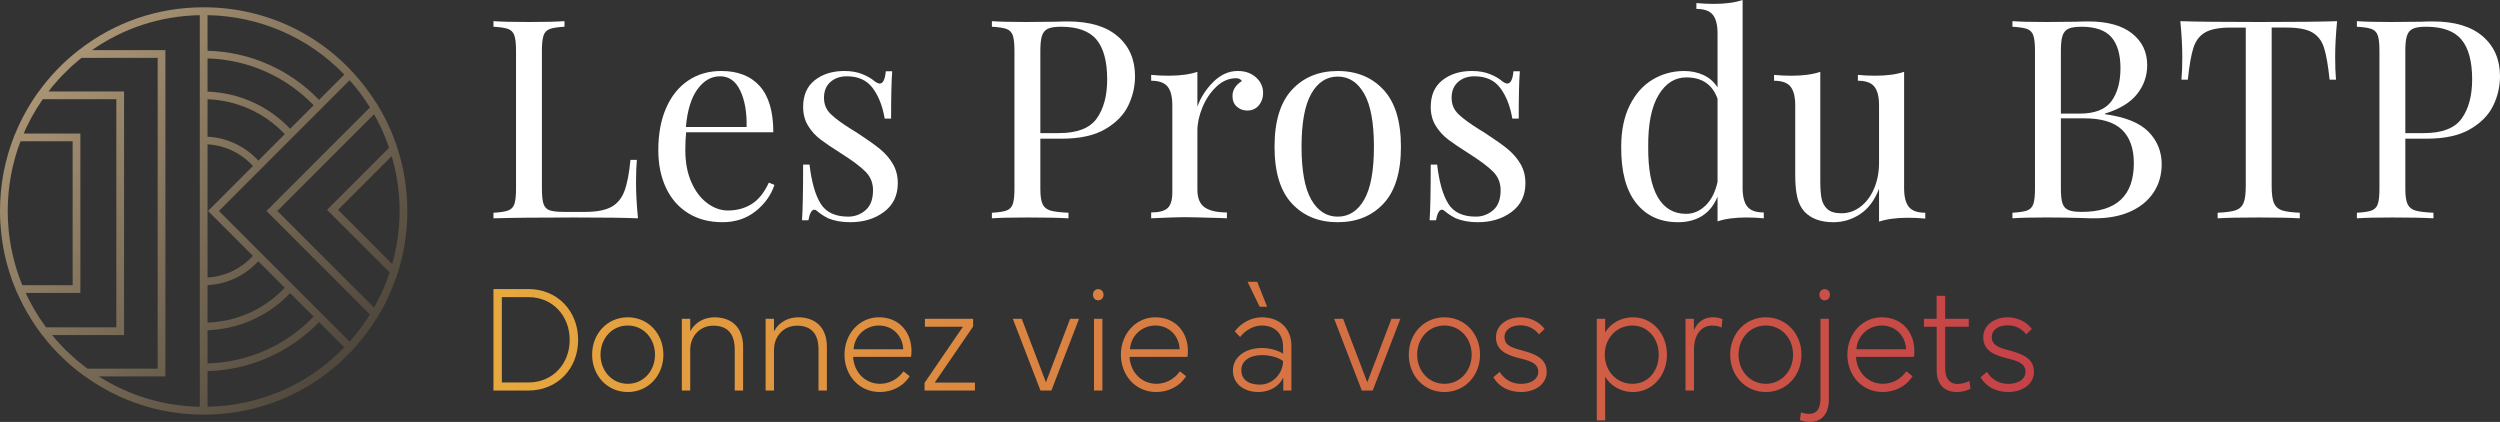 <?xml version="1.0" encoding="UTF-8"?>
<svg id="Calque_2" data-name="Calque 2" xmlns="http://www.w3.org/2000/svg" xmlns:xlink="http://www.w3.org/1999/xlink" viewBox="0 0 2962.61 500">
  <rect x="0" y="0" width="2962.61" height="500" fill="#333333" stroke="none"/>
  <defs>
    <style>
      .cls-1 {
        fill: url(#Dégradé_sans_nom_5);
      }

      .cls-2 {
        fill: url(#Dégradé_sans_nom_3);
      }

      .cls-3 {
        fill: #fff;
      }
    </style>
    <linearGradient id="Dégradé_sans_nom_3" data-name="Dégradé sans nom 3" x1="67.53" y1="82.62" x2="415.27" y2="417.36" gradientUnits="userSpaceOnUse">
      <stop offset="0" stop-color="#a99474"/>
      <stop offset="1" stop-color="#50483d"/>
    </linearGradient>
    <linearGradient id="Dégradé_sans_nom_5" data-name="Dégradé sans nom 5" x1="584.77" y1="416.97" x2="2410.35" y2="416.97" gradientUnits="userSpaceOnUse">
      <stop offset="0" stop-color="#e7a93e"/>
      <stop offset="1" stop-color="#c54148"/>
    </linearGradient>
  </defs>
  <path class="cls-2" d="M481.75,228.9c-1.05-12.05-2.93-23.97-5.76-35.66-1.49-6.16-3.23-12.27-5.22-18.3l-2.33-7.08-.14.14c-.69-1.93-1.31-3.88-2.06-5.79-3.27-8.43-7.05-16.69-11.31-24.73-2.13-4.02-4.38-7.98-6.75-11.88l-3.03-4.99-.12.12C400.45,50.48,324.81,8.64,241.37,8.64c-54.31,0-105.43,17.56-147.98,50.74h-.05l-1.25.98c-17.51,13.76-32.96,29.93-46.06,48h-.1l-1.37,1.92c-10.66,14.95-19.5,31.09-26.42,47.94h-.1l-1.15,2.89C5.68,189.38,0,219.28,0,250c0,8.77.5,17.46,1.42,26.07,1.23,11.48,3.23,22.81,6.08,33.93.89,3.46,1.88,6.89,2.92,10.32.13.43.23.86.36,1.29,2.39,7.69,5.17,15.27,8.35,22.74l1.19,2.79h.1c2.26,5.17,4.74,10.25,7.39,15.26,6.01,11.41,12.9,22.43,20.77,32.85,0,.01.02.02.03.03l1.36,1.8h.1c14.07,18.3,30.62,34.51,49.34,48.1,0,0,0,0,.01,0l1.2.87h.1c41.15,29.62,89.72,45.32,140.65,45.32,83.44,0,159.09-41.84,203.67-112.09l.14.14,3.02-5.02c8.47-14.05,15.39-28.96,20.8-44.34l.17.17,2.28-7.18c7.49-23.55,11.29-48.12,11.29-73.03,0-7.08-.37-14.11-.98-21.1ZM456.84,336.37c-1.07,2.66-2.15,5.32-3.32,7.94-.69,1.56-1.45,3.09-2.18,4.64-1.11,2.35-2.23,4.68-3.42,6.99-.84,1.63-1.72,3.24-2.6,4.85-.68,1.25-1.39,2.49-2.1,3.72l-114.52-114.51,114.53-114.53c.67,1.18,1.36,2.35,2.01,3.54.83,1.51,1.66,3.02,2.45,4.55,1.17,2.26,2.28,4.55,3.38,6.85.68,1.44,1.39,2.87,2.04,4.32,1.16,2.57,2.23,5.17,3.28,7.77.5,1.22,1.03,2.43,1.5,3.66,1.15,2.98,2.19,6,3.2,9.02l-73.5,73.5,74.17,74.17c-1.06,3.2-2.14,6.39-3.34,9.54-.51,1.34-1.08,2.65-1.61,3.97ZM408.07,88.4l-29.96,29.95c-34.58-35.99-82.25-56.98-132.17-58.2V17.95c62.4,1.2,119.98,26.69,162.12,70.45ZM343.83,152.64c-25.51-27-60.66-42.82-97.88-44.03v-39.35c47.49,1.21,92.86,21.25,125.73,55.53l-27.85,27.85ZM245.95,162v-44.39c34.8,1.2,67.72,16.09,91.52,41.38l-31.3,31.31c-15.74-17.01-37.21-27.1-60.22-28.3ZM306.1,309.64l31.37,31.37c-23.83,25.26-56.75,40.12-91.52,41.32v-44.4c23.03-1.19,44.48-11.28,60.15-28.29ZM245.95,391.32c37.2-1.21,72.35-17,97.88-43.96l27.84,27.84c-32.9,34.24-78.26,54.25-125.73,55.46v-39.34ZM299.71,303.24c-13.97,15.3-33.17,24.45-53.76,25.64v-157.84c20.57,1.19,39.8,10.34,53.83,25.64l-53.31,53.31,53.24,53.24ZM103.69,436.88c-2.45-1.8-4.8-3.73-7.18-5.63-1.88-1.5-3.83-2.93-5.66-4.49-2.62-2.23-5.1-4.6-7.61-6.94-1.64-1.52-3.34-2.97-4.93-4.53-2.73-2.69-5.3-5.53-7.89-8.35-1.24-1.35-2.56-2.63-3.77-4.01-1.66-1.89-3.17-3.91-4.77-5.86h85.15V108.37H57.56c1.5-1.94,2.92-3.95,4.47-5.84,1.21-1.47,2.53-2.84,3.77-4.28,2.34-2.71,4.65-5.44,7.11-8.03,1.54-1.63,3.2-3.14,4.79-4.72,2.29-2.28,4.55-4.6,6.94-6.78,1.73-1.58,3.56-3.05,5.34-4.57,2.19-1.88,4.35-3.79,6.62-5.6h90.25v368.34h-83.16ZM47.19,377.34c-1.51-2.29-2.9-4.63-4.32-6.96-.99-1.63-2.04-3.24-2.99-4.89-1.51-2.63-2.9-5.31-4.3-7.99-.74-1.41-1.54-2.8-2.25-4.22-1.01-2.03-1.89-4.1-2.83-6.16h64.75v-188.9H28.12c.9-2.08,1.73-4.19,2.69-6.24.62-1.33,1.32-2.62,1.97-3.93,1.36-2.77,2.71-5.54,4.18-8.26.84-1.54,1.76-3.04,2.63-4.57,1.39-2.43,2.76-4.88,4.24-7.26.99-1.59,2.05-3.13,3.08-4.7,1.26-1.92,2.52-3.85,3.83-5.73h87.12v270.37H54.61c-1.36-1.83-2.64-3.7-3.94-5.56-1.16-1.66-2.36-3.3-3.48-5ZM9.42,239.14c.05-1.16.16-2.31.23-3.47.15-2.44.29-4.88.51-7.31.13-1.38.32-2.75.47-4.12.24-2.19.47-4.38.77-6.56.2-1.47.47-2.92.7-4.39.33-2.07.64-4.15,1.03-6.21.28-1.49.61-2.97.92-4.45.42-2.01.82-4.03,1.3-6.04.36-1.51.77-3.01,1.15-4.52.5-1.95.99-3.9,1.55-5.83.44-1.54.93-3.07,1.4-4.6.58-1.88,1.15-3.76,1.78-5.63.52-1.56,1.1-3.1,1.65-4.65.48-1.32.96-2.64,1.46-3.96h61.74v170.56H26.47c-.62-1.51-1.21-3.02-1.8-4.53-.6-1.56-1.22-3.11-1.79-4.68-.74-2.05-1.41-4.11-2.09-6.17-.51-1.56-1.05-3.12-1.53-4.69-.64-2.1-1.21-4.21-1.79-6.32-.43-1.56-.89-3.12-1.28-4.69-.54-2.15-1.01-4.32-1.49-6.49-.34-1.55-.72-3.1-1.03-4.66-.44-2.23-.81-4.47-1.19-6.72-.26-1.52-.55-3.03-.78-4.55-.35-2.35-.61-4.72-.89-7.09-.17-1.43-.38-2.86-.52-4.3-.26-2.62-.42-5.25-.59-7.88-.08-1.2-.2-2.4-.26-3.61-.19-3.85-.29-7.71-.29-11.59,0-3.63.09-7.25.25-10.86ZM196.01,446.05V59.38h-86.97c37.6-26.28,81.38-40.51,127.74-41.39v464.03c-42.83-.83-83.8-13.16-119.63-35.97h78.86ZM245.95,482.05v-42.28c49.89-1.22,97.56-22.18,132.16-58.13l29.96,29.96c-42.14,43.76-99.71,69.25-162.12,70.45ZM414.36,404.92l-102.2-102.2h0s-52.72-52.72-52.72-52.72l124.96-124.96h0s29.96-29.96,29.96-29.96c8.83,9.92,16.86,20.71,24.06,32.27l-122.65,122.65,122.65,122.65c-7.2,11.56-15.23,22.35-24.06,32.27ZM472.92,267.01c-.13,1.85-.39,3.69-.57,5.53-.37,3.79-.76,7.57-1.31,11.33-.32,2.18-.74,4.33-1.12,6.5-.6,3.4-1.22,6.79-1.97,10.16-.51,2.27-1.09,4.53-1.66,6.79-.47,1.85-1.01,3.68-1.52,5.52l-64.16-64.16,63.56-63.55c.57,1.94,1.15,3.87,1.66,5.82.61,2.33,1.24,4.65,1.78,7,.79,3.44,1.45,6.91,2.08,10.39.41,2.25.87,4.48,1.21,6.75.58,3.85.99,7.73,1.38,11.61.19,1.92.47,3.82.61,5.75.44,5.82.69,11.67.69,17.55s-.24,11.37-.65,17.01Z"/>
  <g>
    <path class="cls-1" d="M626.25,342.53c33.79,0,58.87,25.6,58.87,60.23s-25.09,60.04-58.87,60.04h-41.48v-120.27h41.48ZM594.71,453.24h31.54c28.65,0,48.85-21.96,48.85-50.48s-20.2-50.66-48.85-50.66h-31.54v101.14ZM701.69,420.29c0-24.89,18.05-44.28,42.23-44.28s42.23,19.39,42.23,44.28-18.05,44.28-42.23,44.28-42.23-19.39-42.23-44.28ZM743.92,454.83c18.46,0,32.29-15.14,32.29-34.54s-13.83-34.54-32.29-34.54-32.29,15.14-32.29,34.54,13.83,34.54,32.29,34.54ZM808,462.81v-85.02h9.94v14.79c6.29-11.51,17.63-16.56,28.81-16.56,20.04,0,33.86,11.86,33.86,34.89v51.9h-9.93v-48.71c0-19.04-9.03-28.16-25.5-28.16-15.15,0-27.24,11.78-27.24,28.69v48.18h-9.94ZM907.28,462.81v-85.02h9.94v14.79c6.29-11.51,17.64-16.56,28.81-16.56,20.04,0,33.87,11.86,33.87,34.89v51.9h-9.94v-48.71c0-19.04-9.02-28.16-25.5-28.16-15.15,0-27.24,11.78-27.24,28.69v48.18h-9.94ZM1041.67,376.01c24.09,0,38.42,17.89,38.5,39.58,0,2.39-.16,4.87-.5,7.35h-68.72c1.24,19.13,15.15,31.88,31.8,31.88,11.26,0,21.36-5.58,27.9-14.79l7.37,5.76c-7.87,12.58-21.61,18.77-35.44,18.77-24.34,0-41.81-19.57-41.81-44.28s17.64-44.28,40.9-44.28ZM1011.53,413.91h58.87c-.74-16.74-13.33-28.16-28.73-28.16s-28.98,11.34-30.14,28.16ZM1095.65,453.68l45.46-66.51h-45.04v-9.39h57.13v9.12l-45.54,66.51h47.69v9.39h-59.7v-9.12ZM1200.23,377.78h10.6l28.65,75.28,28.65-75.28h10.6l-32.79,85.02h-12.92l-32.79-85.02ZM1301.41,342.63c3.65,0,6.29,2.74,6.29,6.64s-2.65,6.64-6.29,6.64-6.21-2.74-6.21-6.64,2.57-6.64,6.21-6.64ZM1306.38,377.78v85.02h-9.94v-85.02h9.94ZM1369.22,376.01c24.09,0,38.42,17.89,38.5,39.58,0,2.39-.16,4.87-.5,7.35h-68.72c1.24,19.13,15.15,31.88,31.8,31.88,11.26,0,21.36-5.58,27.9-14.79l7.37,5.76c-7.87,12.58-21.61,18.77-35.44,18.77-24.34,0-41.81-19.57-41.81-44.28s17.64-44.28,40.9-44.28ZM1339.08,413.91h58.87c-.74-16.74-13.33-28.16-28.73-28.16s-28.98,11.34-30.14,28.16ZM1495.41,412.41c9.19,0,19.13,2.66,25.09,6.73v-7.97c0-15.94-10.02-25.41-25.17-25.41-9.52,0-19.37,5.31-25.75,13.63l-6.29-6.73c7.7-10.28,19.87-16.65,31.96-16.65,21.2,0,35.11,13.28,35.11,33.66v53.13h-9.6v-15.41c-4.72,10.27-15.73,17.18-29.48,17.18-17.14,0-30.22-9.74-30.22-25.41s14.08-26.75,34.36-26.75ZM1492.84,455.81c15.82,0,27.58-13.64,27.66-27.9-4.72-4.07-15.24-7.09-24.92-7.09-14.82,0-24.59,7.09-24.59,17.8s8.11,17.19,21.86,17.19ZM1489.86,333.95l11.76,29.57h-8.87l-14.32-29.57h11.43ZM1581.03,377.78h10.6l28.65,75.28,28.64-75.28h10.6l-32.79,85.02h-12.91l-32.79-85.02ZM1669.46,420.29c0-24.89,18.05-44.28,42.23-44.28s42.23,19.39,42.23,44.28-18.05,44.28-42.23,44.28-42.23-19.39-42.23-44.28ZM1711.69,454.83c18.46,0,32.29-15.14,32.29-34.54s-13.83-34.54-32.29-34.54-32.29,15.14-32.29,34.54,13.82,34.54,32.29,34.54ZM1777.18,440.66c4.97,8.24,13.75,14.26,25.34,14.26s20.37-5.58,20.37-14.26c0-9.21-7.53-12.58-21.2-15.85-16.56-4.07-28.9-9.66-28.9-25.15,0-14.44,13.33-23.65,29.06-23.65,12.59,0,23.35,6.46,28.49,13.82l-6.62,6.46c-4.39-5.94-12.01-10.81-21.86-10.81-11.18,0-18.96,5.49-18.96,13.82,0,9.74,7.37,12.49,21.94,16.29,16.4,4.34,28.07,10.36,28.07,25.06s-13.91,23.91-30.38,23.91c-14.91,0-26.83-6.73-32.88-17.53l7.53-6.38ZM1892.27,498.23v-120.45h9.93v16.12c6.05-10.1,17.97-17.89,32.96-17.89,22.94,0,40.25,19.3,40.25,44.19s-17.31,44.37-40.25,44.37c-15.07,0-26.99-7.97-32.96-18.15v51.81h-9.93ZM1901.71,420.2c0,19.58,14.08,34.63,32.79,34.63s31.13-15.05,31.13-34.63-13.33-34.45-31.13-34.45c-18.71,0-32.79,15.05-32.79,34.45ZM1997.42,377.78h9.93v13.55c4.48-10.36,12.75-15.32,22.19-15.32,5.06,0,8.61.8,11.67,2.21l-.99,9.92c-3.48-1.42-6.04-2.31-11.18-2.31-12.42,0-21.61,9.92-21.61,28.88v48.09h-10.02v-85.02ZM2050.34,420.29c0-24.89,18.05-44.28,42.23-44.28s42.23,19.39,42.23,44.28-18.05,44.28-42.23,44.28-42.23-19.39-42.23-44.28ZM2092.57,454.83c18.46,0,32.29-15.14,32.29-34.54s-13.83-34.54-32.29-34.54-32.3,15.14-32.3,34.54,13.83,34.54,32.3,34.54ZM2132.97,497.79l1.25-9.12c2.56,1.06,6.62,1.77,10.02,1.77,8.61,0,13.08-6.2,13.08-17.71v-94.94h9.94v95.91c0,16.48-8.28,26.3-22.44,26.3-4.39,0-9.19-.88-11.84-2.21ZM2156.07,349.27c0-3.9,2.56-6.64,6.21-6.64s6.29,2.74,6.29,6.64-2.65,6.64-6.29,6.64-6.21-2.74-6.21-6.64ZM2230.09,376.01c24.1,0,38.42,17.89,38.51,39.58,0,2.39-.16,4.87-.49,7.35h-68.73c1.24,19.13,15.15,31.88,31.8,31.88,11.26,0,21.36-5.58,27.9-14.79l7.37,5.76c-7.86,12.58-21.61,18.77-35.43,18.77-24.35,0-41.81-19.57-41.81-44.28s17.63-44.28,40.9-44.28ZM2199.95,413.91h58.87c-.74-16.74-13.33-28.16-28.74-28.16s-28.97,11.34-30.13,28.16ZM2295.01,377.78v-27.28h10.1v27.28h27.99v9.39h-27.99v49.33c0,13.28,6.29,18.51,14.41,18.51,4.81,0,10.6-1.51,14.33-3.55l1.32,9.12c-2.9,1.95-9.52,3.98-16.15,3.98-13.99,0-23.93-8.15-23.93-25.51v-51.89h-15.15v-9.39h15.07ZM2354.62,440.66c4.97,8.24,13.75,14.26,25.34,14.26s20.37-5.58,20.37-14.26c0-9.21-7.53-12.58-21.2-15.85-16.56-4.07-28.9-9.66-28.9-25.15,0-14.44,13.33-23.65,29.06-23.65,12.59,0,23.35,6.46,28.49,13.82l-6.62,6.46c-4.39-5.94-12.01-10.81-21.86-10.81-11.18,0-18.96,5.49-18.96,13.82,0,9.74,7.37,12.49,21.94,16.29,16.4,4.34,28.07,10.36,28.07,25.06s-13.91,23.91-30.38,23.91c-14.91,0-26.83-6.73-32.88-17.53l7.53-6.38Z"/>
    <g>
      <path class="cls-3" d="M668.92,31.68c-7.92.44-13.7,1.32-17.33,2.64-3.63,1.32-6.1,3.85-7.42,7.59-1.32,3.74-1.98,9.79-1.98,18.15v163.67c0,8.36.66,14.41,1.98,18.15,1.32,3.74,3.79,6.22,7.42,7.42,3.63,1.21,9.41,1.82,17.33,1.82h24.09c13.64,0,24.03-1.92,31.18-5.77,7.15-3.85,12.37-10.06,15.68-18.65,3.3-8.58,5.72-21,7.26-37.29h7.59c-.66,6.82-.99,15.84-.99,27.06,0,12.54.77,26.62,2.31,42.24-14.96-.66-40.15-.99-75.57-.99-42.24,0-74.14.33-95.69.99v-6.6c7.92-.44,13.69-1.32,17.32-2.64,3.63-1.32,6.1-3.85,7.43-7.59,1.32-3.74,1.98-9.79,1.98-18.15V60.06c0-8.36-.66-14.41-1.98-18.15-1.32-3.74-3.8-6.27-7.43-7.59-3.63-1.32-9.4-2.19-17.32-2.64v-6.6c9.24.66,23.31.99,42.24.99,17.6,0,31.57-.33,41.91-.99v6.6Z"/>
      <path class="cls-3" d="M917.73,219.11c-3.96,12.1-11.38,22.5-22.27,31.18-10.89,8.69-24.04,13.03-39.43,13.03s-29.15-3.58-40.59-10.73c-11.44-7.14-20.18-17.15-26.23-30.03-6.05-12.87-9.08-27.77-9.08-44.71,0-19.14,3.08-35.75,9.24-49.83,6.15-14.08,14.85-24.91,26.07-32.5,11.22-7.59,24.31-11.39,39.27-11.39,19.8,0,35.03,6,45.7,17.99,10.67,11.99,16,30.19,16,54.61h-103.28c-.66,6.16-.99,13.2-.99,21.12,0,14.52,2.36,27.17,7.09,37.95,4.73,10.78,11,19.09,18.81,24.91,7.81,5.83,16.01,8.75,24.58,8.75,10.56,0,19.91-2.53,28.05-7.59,8.14-5.06,14.96-13.53,20.46-25.41l6.6,2.64ZM826.65,105.59c-7.48,10.12-12.1,25.08-13.86,44.88h71.94c.44-17.16-2.04-31.46-7.43-42.9-5.39-11.44-13.36-17.16-23.92-17.16s-19.25,5.06-26.73,15.18Z"/>
      <path class="cls-3" d="M1021.67,87.77c6.15,2.42,11.1,5.28,14.85,8.58,2.42,1.77,4.4,2.64,5.94,2.64,3.96,0,6.38-4.84,7.26-14.52h7.59c-.88,10.78-1.32,29.48-1.32,56.1h-7.59c-2.42-14.52-7.09-26.51-14.02-35.97-6.93-9.46-17.22-14.19-30.85-14.19-7.92,0-14.41,2.26-19.47,6.77-5.06,4.51-7.59,10.72-7.59,18.64s2.64,14.14,7.92,19.3c5.28,5.17,13.75,11.39,25.41,18.64,1.98,1.1,4.95,2.97,8.91,5.61,10.12,6.6,18.26,12.43,24.42,17.49,6.15,5.06,11.16,10.89,15.01,17.49,3.85,6.6,5.78,14.19,5.78,22.77,0,14.52-5.45,25.85-16.33,33.99-10.89,8.14-24.25,12.21-40.09,12.21-9.9,0-18.59-1.54-26.07-4.62-4.84-2.42-9.35-5.39-13.53-8.91-.88-.88-1.87-1.32-2.97-1.32-1.54,0-2.92,1.1-4.12,3.3-1.21,2.21-2.14,5.28-2.8,9.24h-7.59c.88-12.54,1.32-34.53,1.32-65.99h7.59c2.42,20.68,6.82,36.14,13.2,46.36,6.38,10.23,17.27,15.34,32.67,15.34,7.69,0,14.52-2.53,20.46-7.59,5.94-5.06,8.91-12.98,8.91-23.76,0-8.58-2.92-15.84-8.74-21.78-5.83-5.94-15.35-13.08-28.54-21.45-10.78-6.82-19.09-12.43-24.91-16.83-5.83-4.4-10.73-9.79-14.69-16.17-3.96-6.38-5.94-13.86-5.94-22.44,0-13.86,4.62-24.42,13.86-31.68,9.24-7.26,20.9-10.89,34.98-10.89,7.92,0,14.96,1.21,21.12,3.63Z"/>
      <path class="cls-3" d="M1232.86,164.33v59.4c0,8.36.87,14.41,2.64,18.15,1.76,3.74,4.84,6.27,9.24,7.59,4.4,1.32,11.55,2.2,21.45,2.64v6.6c-11.44-.66-27.61-.99-48.51-.99-18.92,0-33,.33-42.24.99v-6.6c7.92-.44,13.69-1.32,17.32-2.64,3.63-1.32,6.1-3.85,7.43-7.59,1.32-3.74,1.98-9.79,1.98-18.15V60.06c0-8.36-.66-14.41-1.98-18.15-1.32-3.74-3.8-6.27-7.43-7.59-3.63-1.32-9.4-2.19-17.32-2.64v-6.6c9.24.66,22.65.99,40.26.99l35.64-.33c4.17-.21,8.91-.33,14.19-.33,25.74,0,45.43,5.89,59.07,17.65,13.64,11.77,20.46,27.56,20.46,47.35,0,12.1-2.7,23.71-8.08,34.81-5.39,11.11-14.52,20.41-27.39,27.89-12.87,7.48-29.98,11.22-51.31,11.22h-25.41ZM1241.93,33.99c-3.41,1.54-5.78,4.29-7.09,8.25-1.32,3.96-1.98,9.9-1.98,17.82v97.67h22.11c21.56,0,36.46-5.78,44.71-17.32,8.25-11.55,12.37-27,12.37-46.36,0-21.34-4.24-37.07-12.7-47.19-8.47-10.12-22.5-15.18-42.08-15.18-6.82,0-11.93.77-15.34,2.31Z"/>
      <path class="cls-3" d="M1488.42,91.73c5.61,5.06,8.42,11.22,8.42,18.48,0,5.72-1.7,10.62-5.11,14.68-3.41,4.07-7.98,6.1-13.7,6.1-4.84,0-8.97-1.54-12.37-4.62-3.41-3.08-5.12-7.26-5.12-12.54,0-7.26,3.74-13.2,11.22-17.82-1.54-2.19-3.85-3.3-6.93-3.3-8.58,0-16.39,3.35-23.43,10.06-7.04,6.71-12.54,14.91-16.5,24.58-3.96,9.69-5.94,18.81-5.94,27.39v69.96c0,10.12,2.91,17.16,8.74,21.12,5.83,3.96,14.57,5.94,26.23,5.94v6.93l-7.92-.33c-22.44-.66-36.74-1-42.9-1-5.73,0-18.7.44-38.94,1.32v-6.93c9.24,0,15.73-1.7,19.47-5.11,3.74-3.41,5.61-9.62,5.61-18.64v-103.28c0-10.12-1.87-17.49-5.61-22.11-3.74-4.62-10.23-6.93-19.47-6.93v-6.93c7.04.66,13.86.99,20.46.99,13.86,0,25.29-1.54,34.32-4.62v41.25c3.96-11,10.28-20.79,18.97-29.37,8.69-8.58,18.31-12.87,28.87-12.87,8.8,0,16.01,2.53,21.61,7.59Z"/>
      <path class="cls-3" d="M1639.56,106.42c13.75,14.85,20.62,37.35,20.62,67.48s-6.87,52.58-20.62,67.32c-13.75,14.74-31.85,22.11-54.28,22.11s-40.54-7.37-54.28-22.11c-13.75-14.74-20.62-37.18-20.62-67.32s6.87-52.63,20.62-67.48c13.74-14.85,31.84-22.27,54.28-22.27s40.53,7.43,54.28,22.27ZM1553.93,111.04c-7.7,13.53-11.54,34.48-11.54,62.86s3.85,49.28,11.54,62.7c7.7,13.42,18.15,20.13,31.35,20.13s23.65-6.7,31.35-20.13c7.69-13.42,11.54-34.32,11.54-62.7s-3.85-49.33-11.54-62.86c-7.71-13.53-18.15-20.29-31.35-20.29s-23.65,6.76-31.35,20.29Z"/>
      <path class="cls-3" d="M1765.45,87.77c6.15,2.42,11.11,5.28,14.85,8.58,2.42,1.77,4.4,2.64,5.94,2.64,3.96,0,6.37-4.84,7.26-14.52h7.58c-.88,10.78-1.32,29.48-1.32,56.1h-7.59c-2.42-14.52-7.09-26.51-14.02-35.97-6.93-9.46-17.22-14.19-30.86-14.19-7.92,0-14.41,2.26-19.46,6.77-5.06,4.51-7.59,10.72-7.59,18.64s2.64,14.14,7.92,19.3c5.28,5.17,13.74,11.39,25.41,18.64,1.98,1.1,4.95,2.97,8.91,5.61,10.12,6.6,18.26,12.43,24.42,17.49,6.16,5.06,11.16,10.89,15.02,17.49,3.85,6.6,5.77,14.19,5.77,22.77,0,14.52-5.44,25.85-16.33,33.99-10.89,8.14-24.25,12.21-40.1,12.21-9.9,0-18.59-1.54-26.07-4.62-4.84-2.42-9.35-5.39-13.53-8.91-.88-.88-1.88-1.32-2.97-1.32-1.54,0-2.92,1.1-4.12,3.3-1.21,2.21-2.15,5.28-2.81,9.24h-7.59c.88-12.54,1.32-34.53,1.32-65.99h7.59c2.41,20.68,6.81,36.14,13.2,46.36,6.37,10.23,17.27,15.34,32.67,15.34,7.7,0,14.52-2.53,20.46-7.59,5.94-5.06,8.91-12.98,8.91-23.76,0-8.58-2.92-15.84-8.74-21.78-5.84-5.94-15.35-13.08-28.54-21.45-10.78-6.82-19.09-12.43-24.91-16.83-5.84-4.4-10.73-9.79-14.69-16.17-3.96-6.38-5.94-13.86-5.94-22.44,0-13.86,4.62-24.42,13.86-31.68,9.24-7.26,20.9-10.89,34.98-10.89,7.92,0,14.95,1.21,21.12,3.63Z"/>
      <path class="cls-3" d="M2070.68,244.85c3.74,4.62,10.23,6.93,19.47,6.93v6.93c-6.82-.66-13.64-.99-20.46-.99-13.86,0-25.3,1.53-34.32,4.62v-29.37c-3.96,9.9-9.9,17.44-17.82,22.6s-17.6,7.76-29.04,7.76c-21.12,0-37.67-7.59-49.66-22.77-11.99-15.18-17.87-37.4-17.65-66.66,0-19.14,3.35-35.47,10.06-49,6.71-13.53,15.73-23.7,27.06-30.52,11.33-6.81,23.81-10.23,37.45-10.23,8.36,0,16.01,1.6,22.93,4.79,6.93,3.19,12.49,8.08,16.67,14.68V39.6c0-10.12-1.88-17.49-5.61-22.11-3.75-4.62-10.23-6.93-19.47-6.93V3.63c7.04.66,13.86.99,20.46.99,13.86,0,25.3-1.54,34.32-4.62v222.74c0,10.12,1.86,17.49,5.61,22.11ZM2021.18,243.53c6.82-6.6,11.55-15.95,14.19-28.05v-98.34c-5.94-16.94-18.27-25.41-36.96-25.41-13.65,0-24.64,6.99-33,20.95-8.36,13.97-12.43,34.38-12.21,61.21-.22,26.4,3.52,46.25,11.21,59.56,7.7,13.31,18.92,19.96,33.66,19.96,8.59,0,16.28-3.29,23.1-9.89Z"/>
      <path class="cls-3" d="M2256.46,223.07c0,10.12,1.86,17.49,5.61,22.11,3.74,4.62,10.23,6.93,19.47,6.93v6.93c-6.82-.66-13.64-.99-20.46-.99-13.86,0-25.3,1.53-34.32,4.62v-38.94c-5.28,13.64-12.76,23.65-22.44,30.03-9.68,6.37-20.24,9.57-31.68,9.57-14.96,0-26.4-4.18-34.32-12.54-3.96-4.4-6.77-10.01-8.41-16.83-1.65-6.82-2.48-15.62-2.48-26.4v-82.83c0-10.12-1.87-17.49-5.61-22.11-3.75-4.62-10.23-6.93-19.47-6.93v-6.93c6.82.66,13.64.99,20.46.99,13.86,0,25.3-1.54,34.32-4.62v129.68c0,8.36.49,15.13,1.48,20.29.99,5.17,3.3,9.4,6.93,12.7,3.62,3.3,9.18,4.94,16.66,4.94,8.36,0,15.95-2.64,22.77-7.92,6.82-5.28,12.15-12.48,16.01-21.61,3.85-9.13,5.77-19.19,5.77-30.19v-68.31c0-10.12-1.87-17.49-5.61-22.11-3.75-4.62-10.23-6.93-19.47-6.93v-6.93c6.82.66,13.64.99,20.46.99,13.86,0,25.3-1.54,34.32-4.62v137.93Z"/>
      <path class="cls-3" d="M2546.18,156.24c10.34,10.67,15.51,23.49,15.51,38.44,0,12.54-3.19,23.65-9.57,33.33-6.38,9.68-15.51,17.22-27.39,22.6-11.88,5.39-25.96,8.08-42.24,8.08-5.94,0-11-.11-15.18-.33-14.08-.44-27.94-.66-41.58-.66-18.04,0-31.67.33-40.92.99v-6.6c7.92-.44,13.7-1.32,17.33-2.64,3.62-1.32,6.1-3.85,7.42-7.59,1.32-3.74,1.98-9.79,1.98-18.15V60.06c0-8.36-.66-14.41-1.98-18.15-1.32-3.74-3.8-6.27-7.42-7.59-3.63-1.32-9.41-2.19-17.33-2.64v-6.6c9.25.66,22.66.99,40.26.99l35.64-.33c4.17-.21,8.91-.33,14.19-.33,22.44,0,39.65,4.73,51.65,14.19,11.99,9.46,17.98,22,17.98,37.62,0,12.76-4.02,24.2-12.05,34.32-8.03,10.12-20.74,17.82-38.11,23.1v.66c24.2,3.3,41.46,10.29,51.8,20.95ZM2451.31,33.99c-3.41,1.54-5.77,4.29-7.09,8.25-1.32,3.96-1.98,9.9-1.98,17.82v74.58h22.11c18.03,0,30.63-4.89,37.78-14.68,7.15-9.79,10.72-22.82,10.72-39.1s-3.62-28.82-10.88-36.96c-7.26-8.14-19.03-12.21-35.31-12.21-6.82,0-11.94.77-15.35,2.31ZM2528.69,193.37c0-17.37-4.68-30.57-14.02-39.6-9.35-9.02-24.25-13.53-44.71-13.53h-27.72v83.48c0,7.92.66,13.75,1.98,17.49,1.32,3.74,3.68,6.32,7.09,7.75,3.41,1.44,8.64,2.14,15.68,2.14,41.13,0,61.71-19.25,61.71-57.75Z"/>
      <path class="cls-3" d="M2767.27,67.31c0,11,.33,20.02.99,27.06h-7.59c-1.76-16.94-3.96-29.53-6.6-37.78-2.64-8.25-7.26-14.3-13.86-18.15-6.6-3.85-16.72-5.78-30.36-5.78h-17.82v187.76c0,9.24.87,15.95,2.64,20.13,1.76,4.18,4.84,7.04,9.24,8.58,4.4,1.54,11.55,2.53,21.45,2.97v6.6c-11.44-.66-27.61-.99-48.51-.99-22,0-38.28.33-48.84.99v-6.6c9.9-.44,17.04-1.43,21.45-2.97,4.4-1.54,7.48-4.4,9.24-8.58,1.76-4.17,2.64-10.89,2.64-20.13V32.67h-17.82c-13.64,0-23.76,1.93-30.36,5.78-6.6,3.85-11.21,9.9-13.86,18.15s-4.84,20.85-6.6,37.78h-7.58c.66-7.04.99-16.06.99-27.06,0-12.54-.77-26.61-2.31-42.24,18.26.66,49.28.99,93.06.99s74.46-.33,92.72-.99c-1.54,15.62-2.31,29.7-2.31,42.24Z"/>
      <path class="cls-3" d="M2850.42,164.33v59.4c0,8.36.88,14.41,2.64,18.15,1.75,3.74,4.83,6.27,9.24,7.59,4.4,1.32,11.55,2.2,21.45,2.64v6.6c-11.44-.66-27.61-.99-48.5-.99-18.93,0-33,.33-42.24.99v-6.6c7.92-.44,13.7-1.32,17.33-2.64,3.62-1.32,6.1-3.85,7.42-7.59,1.32-3.74,1.98-9.79,1.98-18.15V60.06c0-8.36-.66-14.41-1.98-18.15-1.32-3.74-3.8-6.27-7.42-7.59-3.63-1.32-9.41-2.19-17.33-2.64v-6.6c9.25.66,22.66.99,40.26.99l35.64-.33c4.17-.21,8.91-.33,14.19-.33,25.74,0,45.42,5.89,59.07,17.65,13.63,11.77,20.45,27.56,20.45,47.35,0,12.1-2.69,23.71-8.08,34.81-5.4,11.11-14.52,20.41-27.39,27.89-12.87,7.48-29.98,11.22-51.32,11.22h-25.41ZM2859.49,33.99c-3.41,1.54-5.77,4.29-7.09,8.25-1.32,3.96-1.98,9.9-1.98,17.82v97.67h22.11c21.55,0,36.46-5.78,44.71-17.32,8.25-11.55,12.37-27,12.37-46.36,0-21.34-4.23-37.07-12.7-47.19-8.47-10.12-22.49-15.18-42.07-15.18-6.82,0-11.94.77-15.35,2.31Z"/>
    </g>
  </g>
</svg>
